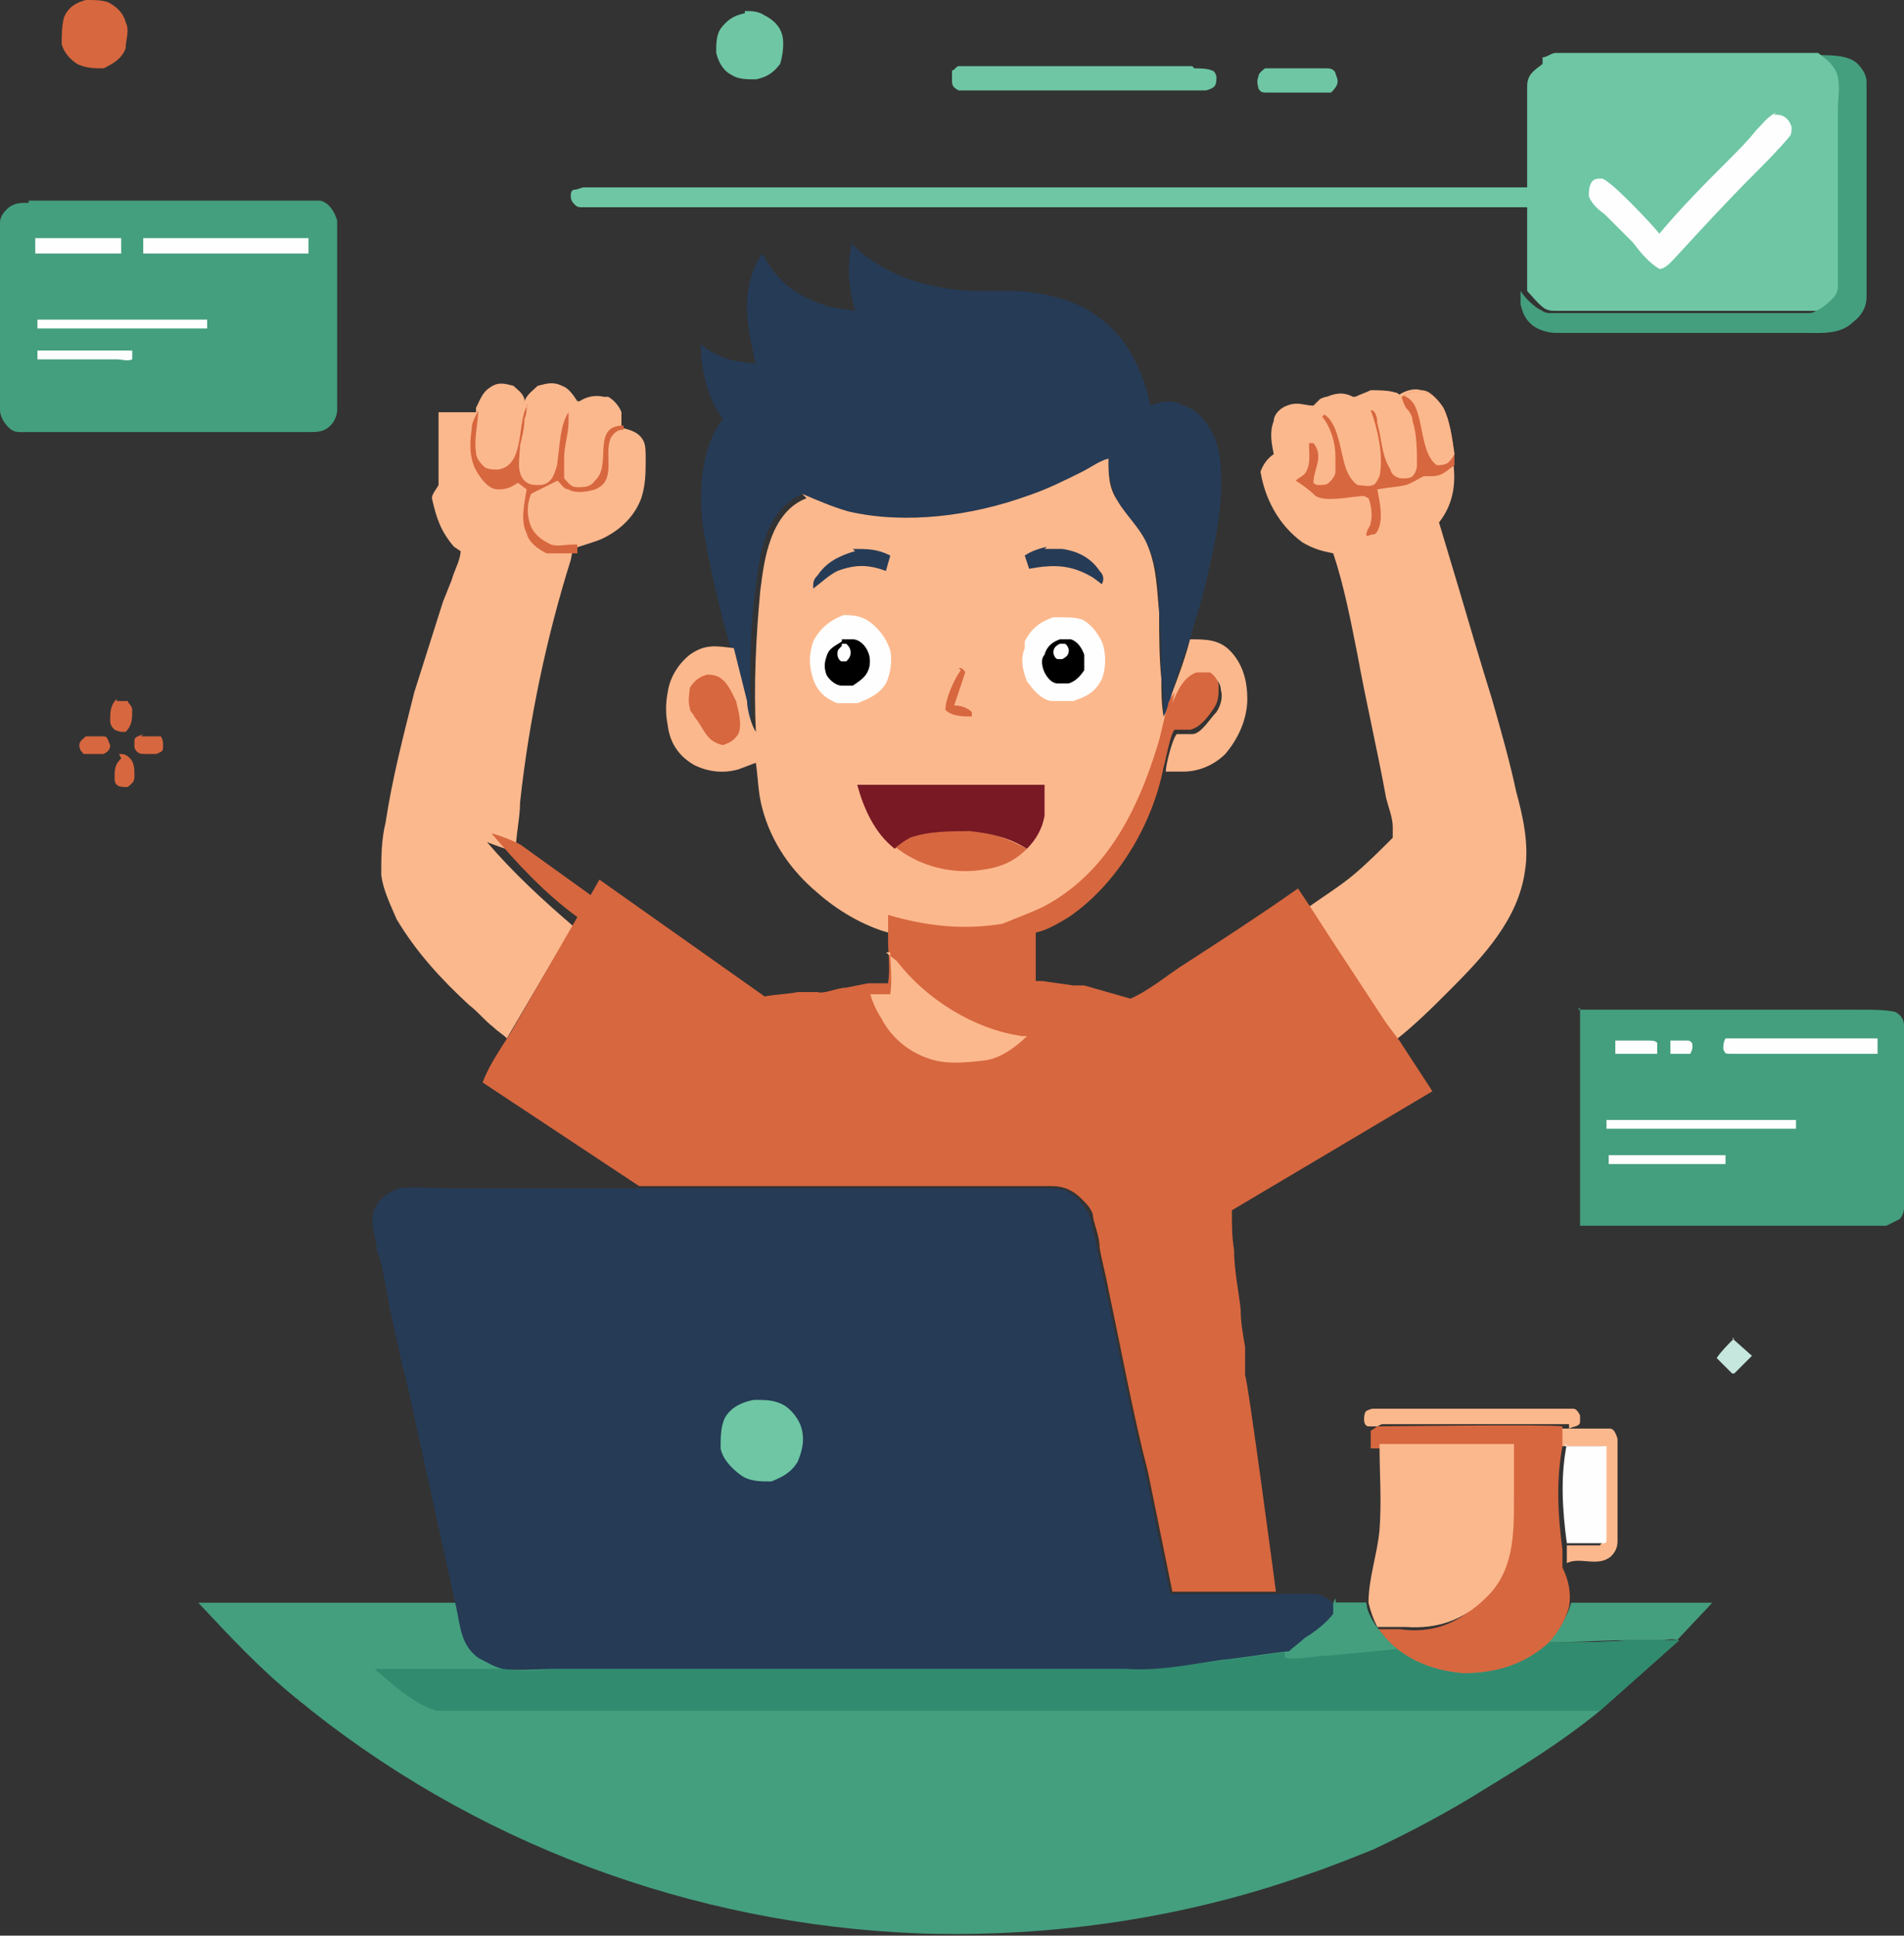 <?xml version="1.0" encoding="UTF-8"?><svg id="a" xmlns="http://www.w3.org/2000/svg" viewBox="0 0 86.4 87.8"><rect x="0" y="0" width="86.4" height="87.8" fill="#333333" stroke="none"/><defs><style>.b{fill:#fefefe;}.b,.c,.d,.e,.f,.g,.h,.i,.j,.k{stroke-width:0px;}.c{fill:#308b6f;}.d{fill:#6ec6a4;}.f{fill:#c6e7de;}.g{fill:#fcb88d;}.h{fill:#d7673f;}.i{fill:#781924;}.j{fill:#263b56;}.k{fill:#449f7e;}</style></defs><path class="h" d="M3.9,33.4c.2,0,.6,0,.8,0,.2,0,.2.2.3.4,0,.2-.1.3-.3.4-.3,0-.6,0-.9,0-.1-.1-.2-.2-.2-.4,0-.2.2-.3.3-.4Z"/><path class="h" d="M6.4,33.4c.3,0,.6,0,.9,0,.1.2.1.2.1.5,0,.2-.1.2-.3.3h-.5c-.2,0-.4,0-.5-.3,0-.1,0-.2,0-.3,0-.2.2-.2.4-.3Z"/><path class="h" d="M5.4,34.2c.2,0,.3,0,.5.2.2.2.2.5.2.8,0,.3-.1.3-.3.5-.2,0-.4,0-.5-.1-.1-.1-.1-.2-.1-.3,0-.4,0-.6.3-.9Z"/><path class="h" d="M5.3,31.8c.2,0,.3,0,.5,0,0,.1.2.2.2.4,0,.4,0,.7-.3,1-.2,0-.3,0-.5-.1-.1-.1-.2-.2-.2-.4,0-.4,0-.7.3-1Z"/><path class="f" d="M78.6,60.7l.9.8-.8.8h-.1s-.7-.7-.7-.7c.2-.3.5-.6.8-.9Z"/><path class="d" d="M57.3,3.1h2.9c.1,0,.3,0,.4.2,0,.1.1.2.1.4,0,.2-.2.4-.3.5h-2.9c-.2,0-.3,0-.4-.2,0-.1-.1-.3,0-.5,0-.2.2-.3.3-.4Z"/><path class="g" d="M71,64.8c.5,0,.9,0,1.3,0,.2,0,.5,0,.7,0,.1,0,.2,0,.3.2,0,0,.1.2.1.3,0,.7,0,1.4,0,2.1,0,.8,0,1.7,0,2.5,0,.3-.1.5-.3.7-.6.5-1.4,0-2,.3v-.8c.4,0,1,0,1.5,0,0,0,.1-.1.1-.2,0-.4,0-1,0-1.4,0-1,0-1.9,0-2.9h-1.9s0-.1,0-.1v-.7c0,0,0,0,0,0Z"/><path class="h" d="M3.9,0c.4,0,.7,0,1,.1.4.2.7.5.8.9.2.4,0,.8,0,1.2-.2.5-.6.7-1,.9-.4,0-.8,0-1.2-.2-.3-.2-.6-.5-.7-.9h0c0-.4,0-.8.1-1.2.2-.5.6-.7,1-.8Z"/><path class="d" d="M33.8.5c.3,0,.6,0,.9.2.4.2.7.5.8.9.1.4,0,1-.1,1.3-.3.4-.6.6-1.1.7-.4,0-.8,0-1.1-.2-.4-.2-.6-.6-.7-1,0-.4,0-.8.2-1.1.3-.4.6-.6,1.1-.7Z"/><path class="g" d="M62.5,64.7h0c-.1,0-.3,0-.4,0-.1,0-.2-.1-.2-.3,0-.1,0-.3.1-.4,0,0,.2-.1.3-.1.3,0,.7,0,1,0,.7,0,1.3,0,2,0,2,0,4.1,0,6.1,0,.1,0,.2.1.3.3,0,.1,0,.2,0,.3,0,.2-.3.2-.5.3h0c0,0,0,0,0,0v-.2c-.6,0-8.3,0-8.5,0Z"/><path class="b" d="M71,65.6h1.9c0,.9,0,1.9,0,2.8,0,.4,0,1,0,1.4,0,.1,0,.2-.1.2-.5,0-1.1,0-1.7,0-.2-1.5-.3-3,0-4.5Z"/><path class="k" d="M71.3,72.7h6.4s-1.6,1.7-1.6,1.7c-.2-.1-.5,0-.7,0-.5,0-1,0-1.5,0-1.2,0-2.4.1-3.7.1.5-.5.9-1.1,1.1-1.8Z"/><path class="d" d="M54.2,3.1c.2,0,.6,0,.8.1.1,0,.2.2.2.3,0,.2,0,.4-.2.5,0,0-.2.1-.3.1-.3,0-.7,0-1,0-.7,0-1.5,0-2.2,0-2.5,0-4.9,0-7.4,0h-.6c-.2-.1-.3-.2-.3-.4,0-.2,0-.3,0-.5.1,0,.2-.2.3-.2.4,0,.8,0,1.2,0,.7,0,1.5,0,2.2,0,2.4,0,4.8,0,7.2,0Z"/><path class="k" d="M82.5,2.5c.6,0,1.4,0,1.8.4.2.2.4.5.4.8,0,.3,0,.7,0,1.1,0,.7,0,1.5,0,2.2,0,1.5,0,2.9,0,4.4,0,.7,0,1.4,0,2.1,0,.4-.2.8-.6,1.1-.6.6-1.5.5-2.3.5h-11.2c-.3,0-.7-.1-1-.3-.4-.3-.5-.6-.6-1,0-.2,0-.4,0-.6.2.3.5.6.8.8h0c.2.1.3.2.5.2.8,0,1.7,0,2.6,0,1.5,0,3.1,0,4.6,0,1.1,0,2.1,0,3.2,0,.4,0,1,0,1.4,0,.3,0,.6-.3.8-.6,0-.1.2-.4.2-.5,0-.5,0-1.1,0-1.6,0-1.1,0-2.2,0-3.3,0-1,0-2,0-3.1,0-.5,0-1,0-1.5-.1-.5-.5-.8-.9-1.1Z"/><path class="h" d="M62.5,64.7c.2,0,7.9-.1,8.4,0v.2s0,.7,0,.7h0c-.3,1.6-.2,3.2,0,4.7v.8c.3.6.4,1.2.3,1.8-.2.7-.6,1.3-1.1,1.8-1.1,1-2.4,1.4-3.9,1.4-1.1,0-2.1-.4-3-1.1-.4-.4-.7-.7-1-1.1h1.3c1.4.2,2.6-.2,3.6-1.2,1.3-1.2,1.3-2.9,1.3-4.5,0-.8,0-1.7,0-2.5h-4.1s-2.1,0-2.1,0v-.8Z"/><path class="g" d="M64.6,65.5h4.1c0,.8,0,1.7,0,2.5,0,1.6,0,3.3-1.3,4.5-1,1-2.2,1.4-3.6,1.3h-1.3c-.2-.4-.3-.7-.4-1.1,0-1.1.4-2.2.5-3.3.1-1.3,0-2.6,0-3.9h2.1Z"/><path class="k" d="M71.6,45.8c3.1,0,6.2,0,9.3,0,1.2,0,2.4,0,3.6,0,.4,0,1.1,0,1.5.1.2.1.4.3.4.6,0,.3,0,.7,0,1,0,.7,0,1.3,0,2,0,1.1,0,2.3,0,3.4,0,.6,0,1.3,0,1.9,0,.2-.1.4-.2.5-.2.1-.4.2-.6.3-.5,0-1.1,0-1.6,0-1,0-2,0-2.9,0-3.1,0-6.3,0-9.4,0,0-2.2,0-4.5,0-6.7,0-.7,0-1.3,0-2,0-.4,0-.8,0-1.2Z"/><path class="b" d="M75.8,47.2c.2,0,.6,0,.8,0,.1,0,.2.1.2.2,0,.2,0,.2-.1.4-.3,0-.7,0-.9,0,0,0,0,0,0-.2,0-.2,0-.3,0-.5Z"/><path class="b" d="M73.3,47.2h1.5c.2,0,.3,0,.4.1,0,.2,0,.3,0,.5-.5,0-.9,0-1.4,0-.2,0-.4,0-.5,0,0-.2,0-.4,0-.6Z"/><path class="b" d="M72.9,52.4c1.3,0,2.7,0,4,0,.3,0,1.2,0,1.4,0v.4c-.5,0-5.3,0-5.3,0,0,0,0,0,0,0v-.4Z"/><path class="b" d="M72.9,50.8c2.2,0,4.4,0,6.5,0,.3,0,1.9,0,2.1,0v.4c-2.1,0-4.2,0-6.3,0-.3,0-2.1,0-2.3,0v-.4Z"/><path class="b" d="M78.3,47.1h6.9c0,.2,0,.5,0,.7h-6.7c-.2,0-.2,0-.3-.2,0-.2,0-.3.1-.5Z"/><path class="k" d="M1.3,9.1c3.1,0,6.1,0,9.2,0,.9,0,1.8,0,2.7,0,.4,0,.9,0,1.3,0,.1,0,.3.1.4.2.2.2.3.4.4.7,0,.5,0,1.1,0,1.7,0,1,0,2,0,3.1,0,.8,0,1.7,0,2.5,0,.4,0,.9,0,1.3,0,.2-.1.5-.3.7-.3.3-.6.3-1,.3-3,0-5.9,0-8.9,0-.9,0-1.7,0-2.6,0-.5,0-1,0-1.5,0-.2,0-.4,0-.6-.2-.2-.2-.4-.5-.4-.8,0-.5,0-1,0-1.5,0-1,0-2,0-2.9,0-.9,0-1.8,0-2.7,0-.4,0-.9,0-1.4,0-.2.1-.4.3-.6.3-.3.6-.3,1-.3Z"/><path class="b" d="M4,15.9h2c0,.1,0,.3,0,.4-.2.1-.5,0-.7,0-.5,0-1,0-1.6,0-.5,0-1,0-1.4,0-.2,0-.4,0-.6,0,0-.2,0-.2,0-.4.2,0,.5,0,.8,0,.5,0,1,0,1.6,0Z"/><path class="b" d="M1.5,10.8h4s0,.7,0,.7H1.6s0-.7,0-.7Z"/><path class="b" d="M1.7,14.5c1.8,0,3.7,0,5.5,0,.5,0,1,0,1.5,0,.2,0,.5,0,.7,0v.4c-2,0-4,0-6,0-.4,0-.8,0-1.2,0-.2,0-.4,0-.5,0v-.4Z"/><path class="b" d="M6.5,10.8h7.5s0,.7,0,.7h-7.5s0-.7,0-.7Z"/><path class="g" d="M21.6,18.5c.2-.4.3-.7.6-.9.4-.3.7-.2,1.1-.1.2.2.4.3.5.6h0c0,.1,0,.1,0,.1.1-.3.4-.5.6-.7.4-.1.7-.2,1.1,0,.3.1.5.4.7.7.1,0,0,0,.1,0,.3-.2.7-.3,1.1-.2,0,0,.1,0,.2,0h0c.2.1.5.4.6.7,0,.2,0,.5,0,.7.4.1.8.2,1,.6.1.2.1.5.1.8,0,.6,0,1.2-.2,1.8-.3.8-.9,1.4-1.7,1.8-.4.2-.9.3-1.4.5h0c0,0-.1.5-.1.5-1.1,3.5-1.9,7.3-2.3,11,0,.7-.2,1.5-.2,2.3-.4-.2-.8-.3-1.3-.5,1.2,1.4,2.5,2.6,3.9,3.8l-3,5.1h0c-.2-.2-.4-.3-.6-.5-.4-.3-.7-.7-1.1-1-1.3-1.2-2.4-2.4-3.3-3.9-.3-.7-.6-1.3-.7-2,0-.8,0-1.6.2-2.4.3-2,.8-3.9,1.3-5.9l1.3-4.1.4-1h0c.1-.4.4-.9.4-1.3l-.3-.2c-.6-.7-.8-1.3-1-2.2,0-.2.2-.4.3-.6,0-.3,0-.8,0-1.1,0-.7,0-1.5,0-2.2h1.7Z"/><path class="h" d="M23.9,18.4h0c0,.2,0,.4-.1.6,0,.4-.1.8-.2,1.2,0,.5-.2,1.2.2,1.6.2.2.4.2.7.2.3,0,.5-.2.6-.4.1-.2.2-.5.2-.7.1-.6.1-1.6.5-2.2,0,.1,0,.3,0,.4,0,.6-.2,1.1-.2,1.7,0,.3,0,.6,0,.9.2.2.3.4.6.4.3,0,.6,0,.8-.3.8-.7-.2-2.5,1.3-2.5h0c0,.2,0,.2-.1.2-.2,0-.4.2-.5.4-.3.8.3,1.9-.7,2.3-.3.1-.9.2-1.2,0-.2,0-.3-.2-.5-.4h0s-1.2.6-1.2.6c-.2.5-.2,1,0,1.5.2.4.5.6.9.8.3.1.7,0,1,0,.1,0,0,0,.2,0v.4c-.5,0-1,0-1.4,0h0c-.4-.2-.8-.5-.9-.9-.3-.6-.1-1.4,0-2l-.4-.3c-.3.2-.5.3-.9.3-.4,0-.7-.4-.9-.7-.4-.6-.4-1.3-.3-2h0c0-.4.2-.6.3-.9,0,.6-.2,1.3-.1,1.9,0,.3.2.5.4.7.2.1.4.1.6.1,1.3-.2.8-2.3,1.4-3h0Z"/><path class="g" d="M61.5,18c.2-.1.5-.2.7-.3.3,0,.8,0,1.1.1,0,0,.1,0,.2.1h0c.3-.2.7-.3,1-.2.4,0,.7.4.9.7.3.6.4,1.4.5,2.1v.2c.2,1.1.1,2.1-.6,3,.3,1,.6,2,.9,3,.5,1.7,1,3.4,1.5,5,.4,1.4.8,2.8,1.1,4.2.3,1.1.6,2.4.4,3.6-.3,2.2-1.9,3.9-3.4,5.4-.8.8-1.6,1.6-2.5,2.3l-.6-.8-2.3-3.5-1.1-1.7c.7-.5,1.5-1,2.1-1.5.6-.5,1.2-1.1,1.8-1.7,0-.1,0-.4,0-.5,0-.4-.2-.9-.3-1.3-.4-2.2-.9-4.3-1.3-6.5-.3-1.5-.6-3.1-1.1-4.6-.5-.1-.9-.2-1.4-.5-1.1-.8-1.7-2-1.9-3.2.1-.3.3-.6.6-.8-.1-.5-.2-1,0-1.5,0-.3.3-.6.6-.7.5-.2.8,0,1.2,0,.1-.1.2-.2.3-.3,0,0,.2-.1.3-.1.5-.2.8-.2,1.2,0Z"/><path class="h" d="M63.6,18c.3-.2.7-.3,1-.2.4,0,.7.4.9.7.3.6.4,1.4.5,2.1v.2s0,0,0,0v.3c-.4.3-.6.5-1,.5-.1,0-.3,0-.4,0-.2.1-.5.3-.8.4h0c-.4.1-.8.1-1.3.2.1.5.3,1.4,0,1.9-.1.2-.2.1-.4.2h-.1c0-.3.2-.4.2-.6.1-.3,0-.9-.1-1.1,0,0,0,0-.2-.1-.5,0-1.7.3-2.2,0-.3-.3-.6-.5-.9-.7.1-.1.3-.2.4-.3.3-.4.2-.9.2-1.4h.1c0,0,.1,0,.1,0,.5.6,0,1.2,0,1.8,0,0,.1.1.2.1.2,0,.4,0,.5-.1.1-.1.3-.3.3-.5,0-.2,0-.5,0-.7,0-.6-.2-1.3-.6-1.8h0s.1-.1.1-.1c.6.4.7,1.5.9,2.2.1.4.3.8.6,1,.2,0,.5.1.7,0,.1,0,.2-.2.3-.4h0c.2-.9-.1-2.2-.4-3h0c.2,0,.3.3.3.6.2.7.2,1.5.6,2.1,0,.2.3.4.5.4.2,0,.4,0,.5-.1.1-.1.2-.3.2-.5,0-.6,0-1.4-.2-2,0-.2-.1-.4-.3-.6,0,0,0,0-.1-.2h0Z"/><path class="g" d="M63.6,18c.3-.2.7-.3,1-.2.4,0,.7.4.9.7.3.6.4,1.4.5,2.1h0c-.1.2-.2.3-.3.4-.2.1-.3.1-.5.1-.7-.5-.6-1.9-1-2.7-.1-.2-.3-.4-.6-.5Z"/><path class="d" d="M70,2.6c.2,0,.4-.2.6-.2.5,0,1,0,1.4,0,1,0,2,0,2.9,0,1.6,0,3.2,0,4.9,0,.9,0,1.8,0,2.7,0,.4.3.8.6.9,1.1.1.5,0,1,0,1.5,0,1,0,2,0,3.1,0,1.1,0,2.2,0,3.3,0,.5,0,1.1,0,1.6,0,.2-.1.4-.2.5-.2.2-.5.5-.8.6-.4,0-1,0-1.4,0-1.1,0-2.1,0-3.2,0-1.5,0-3.1,0-4.6,0-.8,0-1.7,0-2.6,0-.2,0-.3,0-.5-.1h0c-.3-.2-.6-.6-.8-.8,0,.2,0,.4,0,.6,0-.5,0-1.1,0-1.6,0-.9,0-1.9,0-2.8h-32.7c-2.4,0-4.9,0-7.3,0-.6,0-1.3,0-1.9,0-.3,0-.7,0-1,0-.1,0-.2,0-.3-.1-.1-.1-.2-.2-.2-.4,0-.1,0-.3.2-.3.1,0,.3-.1.4-.1,1.6,0,3.1,0,4.7,0,3,0,6.1,0,9.1,0,9.7,0,19.3,0,29,0,0-.7,0-1.5,0-2.2,0-.8,0-1.6,0-2.4,0-.5.3-.7.7-1Z"/><path class="b" d="M80.5,5.2c.2,0,.4,0,.6.2.1.1.2.3.2.4,0,.1,0,.3-.1.4-.5.6-1.1,1.2-1.6,1.7-1.2,1.2-2.4,2.5-3.5,3.7-.2.2-.5.6-.8.6-.5-.3-.9-.8-1.2-1.2-.4-.4-.8-.8-1.3-1.3-.3-.2-.6-.5-.7-.8,0-.2,0-.4.1-.6.1-.2.3-.2.5-.2.4.1,2.2,2,2.6,2.5,1-1.2,2.1-2.3,3.2-3.4.4-.4.8-.8,1.2-1.3.3-.3.5-.6.9-.8Z"/><path class="j" d="M38.6,11c.2.2.5.5.8.7,1.4,1,3,1.4,4.7,1.5.7,0,1.4,0,2.1,0,1.3.1,2.7.4,3.8,1.3,1.2.9,1.9,2.4,2.2,3.9.5-.2,1-.3,1.5,0,.7.2,1.1.8,1.4,1.4.2.5.3,1,.3,1.6.1,1.7-.3,3.4-.7,5.1-.2.9-.5,1.7-.7,2.5-.3.8-.6,1.6-.8,2.4-.1.4-.2.8-.4,1.1,0-.6,0-1.1-.1-1.7,0-1,0-2-.1-3,0-1,0-2-.5-3-.3-.8-1-1.4-1.4-2.1-.3-.6-.4-1.2-.4-1.9-.4.2-.8.4-1.2.6-.8.4-1.6.8-2.5,1.1-2.5.9-5.5,1.3-8.1.7-.7-.2-1.4-.5-2.1-.8-.8.4-1.3,1-1.6,1.8-.3.8-.4,1.6-.5,2.4-.3,2.1-.3,4.3-.2,6.4-.2-.3-.3-1-.4-1.4-.2-.8-.4-1.6-.6-2.4-.5-1.8-.9-3.5-1.2-5.3-.2-1.6-.1-3.6.9-4.9-.7-.9-1-2.3-1-3.4.2.2.5.4.8.5.5.3,1.1.3,1.7.4-.4-1.6-.7-3.2.1-4.7l.2-.3c.6,1.2,1.5,1.9,2.7,2.3.5.2,1,.2,1.5.3-.3-1.1-.4-2.1-.1-3.2Z"/><path class="g" d="M36.4,22.4c.7.3,1.4.6,2.1.8,2.6.6,5.6.2,8.1-.7.9-.3,1.7-.7,2.5-1.1.4-.2.8-.5,1.2-.6,0,.7,0,1.3.4,1.9.4.7,1.1,1.3,1.4,2.1.4,1,.4,2,.5,3,0,1,0,2,.1,3,0,.6,0,1.1.1,1.7.2-.3.3-.8.4-1.1.3-.8.6-1.6.8-2.4.7,0,1.3,0,1.8.5.6.6.8,1.4.8,2.2,0,.9-.4,1.8-1,2.5-.5.5-1.2.8-1.9.8-.3,0-.5,0-.8,0,0-.3.3-1.5.5-1.7.2,0,.4,0,.7,0,.4,0,.8-.7,1.1-1,.2-.3.3-.7.2-1,0-.3-.2-.5-.4-.6-.1,0-.5-.1-.6,0-.6.2-.8.9-1.1,1.4-.1.2-.2.4-.3.6-.2.6-.3,1.3-.5,1.9-.9,2.9-2.4,5.7-5.1,7.2-.6.3-1.3.5-1.9.8-1.8.3-3.5,0-5.2-.4v1s0-.9,0-.9c-1.1-.3-2.3-1-3.2-1.8-1.2-1-2.1-2.3-2.5-3.8-.2-.7-.2-1.4-.3-2.1l-.8.3c-.7.2-1.4.1-2-.2-.7-.4-1.1-1-1.2-1.8h0c-.1-.5-.1-1,0-1.5.1-.7.5-1.3,1-1.7.7-.5,1.2-.4,2-.3.2.8.4,1.6.6,2.4,0,.4.2,1.1.4,1.4-.1-2.1,0-4.3.2-6.4.1-.8.2-1.6.5-2.4.3-.8.8-1.5,1.6-1.8Z"/><path class="h" d="M43.5,30.3c.1,0,.2,0,.3.2l-.5,1.5c.3,0,.6.1.8.3v.2c-.4,0-.9,0-1.2-.3,0-.5.4-1.4.7-1.8Z"/><path class="j" d="M47.4,24.9c.3,0,.5,0,.8,0,.7.1,1.3.4,1.7,1,.2.2.2.4.1.6h0s-.4-.3-.4-.3c-1-.6-1.8-.6-2.9-.4l-.2-.6c.3-.2.6-.3,1-.4Z"/><path class="j" d="M38.7,24.9c.7,0,1.1,0,1.7.3l-.2.7c-.8-.3-1.4-.3-2.2,0-.4.2-.7.5-1.1.8h0c0-.3,0-.4.2-.6.4-.6,1-.9,1.7-1.1Z"/><path class="h" d="M32,30.6c.2,0,.4,0,.6.1.4.2.6.7.8,1.1.1.4.3,1.1.1,1.5-.2.3-.4.4-.7.5-.8-.2-.8-.7-1.3-1.3,0-.1-.2-.2-.2-.4-.1-.3,0-.7,0-.9.2-.3.4-.5.8-.6Z"/><path class="h" d="M40.6,38.5c.2-.2.4-.4.7-.5.8-.4,1.8-.4,2.7-.3,1,0,1.8.4,2.6.8-.7.7-1.4.9-2.4,1-1.3.1-2.6-.3-3.6-1.1Z"/><path class="b" d="M48,28c.4,0,.8,0,1.1.1.4.2.7.6.9,1,.2.5.2,1.2,0,1.7-.3.6-.7.8-1.3,1-.3,0-.7,0-1,0-.5-.1-.8-.5-1.1-.9-.2-.5-.3-1-.1-1.5h0c0,0,0-.3,0-.3.3-.6.7-.9,1.3-1.1Z"/><path class="e" d="M48,29c.2,0,.4,0,.6,0,.3.1.5.4.6.7,0,.2,0,.5,0,.7-.2.3-.4.5-.7.6-.2,0-.3,0-.5,0-.3,0-.5-.3-.6-.5-.1-.2-.2-.6,0-.8.1-.4.4-.6.7-.7Z"/><path class="b" d="M48.1,29.2c0,0,.2,0,.2,0,.1,0,.2.2.2.3,0,.2-.1.3-.3.4,0,0-.1,0-.2,0-.1,0-.2-.2-.2-.3,0-.2.1-.3.3-.4Z"/><path class="b" d="M38.2,27.9c.4,0,.7,0,1.1.2.5.3.9.8,1.1,1.4.1.5,0,1.1-.2,1.5-.3.5-.8.7-1.3.9-.3,0-.6,0-.9,0-.5-.2-.9-.5-1.1-1.1-.2-.6-.2-1.1,0-1.7.3-.6.8-1,1.4-1.2Z"/><path class="e" d="M38.2,29c.2,0,.4,0,.5,0,.3,0,.6.3.7.6.1.2.1.6,0,.8-.1.3-.4.5-.7.7-.2,0-.4,0-.5,0-.3,0-.6-.3-.7-.5-.1-.3-.1-.5,0-.8.1-.4.4-.5.7-.7Z"/><path class="b" d="M38.2,29.2h.2c.1.1.2.2.2.4,0,.2-.1.3-.2.4,0,0-.2,0-.2,0-.1,0-.2-.2-.2-.3,0-.2,0-.2.2-.4Z"/><path class="i" d="M39.6,35.6h7.8c0,.4,0,.9,0,1.4-.1.6-.4,1.1-.8,1.5-.8-.5-1.6-.7-2.6-.8-.8,0-1.9,0-2.7.3-.2.1-.5.3-.7.5h0c-.9-.7-1.4-1.8-1.7-2.9h.7Z"/><path class="h" d="M53.2,31.9c.2-.5.5-1.2,1.1-1.4.2,0,.5,0,.6,0,.2.1.4.4.4.6,0,.4,0,.7-.2,1-.2.3-.6.9-1.1,1-.2,0-.4,0-.7,0-.2.2-.4,1.4-.5,1.7-.5,2.6-2.1,5.3-4.3,6.8-.5.3-1,.6-1.5.7v1.5s0,.7,0,.7c0,0,.2,0,.3,0l1.4.2h.5c0,0,2.1.6,2.1.6.9-.4,1.7-1.1,2.5-1.6,1.7-1.1,3.4-2.2,5.1-3.4h0s.6.9.6.9l1.1,1.7,2.3,3.5.6.8,1.5,2.3-9.1,5.4c0,.6,0,1.2.1,1.8,0,.9.2,1.8.3,2.7,0,.6.1,1.1.2,1.7v1.3c.1,0,1.4,9.8,1.4,9.8h-4.7s-1.1-5.4-1.1-5.4c-.7-2.7-1.2-5.5-1.8-8.3-.1-.6-.3-1.3-.4-1.9,0-.5-.2-.9-.3-1.4,0-.3-.3-.6-.5-.8-.4-.4-.8-.6-1.4-.6h-16.9s-.3,0-.3,0h-1.5s-7.1-4.7-7.1-4.7c.3-.8.8-1.5,1.3-2.3h0c0,0,3-5.2,3-5.2-1.5-1.1-2.7-2.4-3.9-3.8.4.1.9.3,1.3.5l3.2,2.3.4-.7,7.5,5.3c.5-.1,1-.1,1.5-.2.3,0,.6,0,.9,0,.3.1.9-.2,1.3-.2l1-.2h.9c.1-.7,0-1.3,0-1.9v-.2s0-1,0-1c1.7.5,3.4.7,5.2.4.7-.3,1.3-.5,1.9-.8,2.8-1.5,4.2-4.3,5.1-7.2.2-.6.3-1.3.5-1.9,0-.2.2-.4.3-.6Z"/><path class="g" d="M40.2,43.2l.5.4c1.3,1.7,3.5,3.1,5.7,3.4h.2c-.5.5-1.2,1-1.9,1.1-.9.1-1.8.2-2.6-.1-.9-.3-1.7-1-2.1-1.8-.2-.3-.4-.7-.5-1.1h.9c.1-.7,0-1.3,0-1.9Z"/><path class="k" d="M60.5,72.7h1.5c0,.3.2.7.4,1,.3.4.6.8,1,1.1.9.7,1.9,1,3,1.1,1.5,0,2.8-.4,3.9-1.4,1.2,0,2.4,0,3.7-.1.5,0,1,0,1.5,0,.2,0,.5,0,.7,0l-3.6,3.2c-1.7,1.4-3.5,2.5-5.3,3.6-1.6,1-3.3,1.9-5,2.7-1,.4-2,.8-2.9,1.1-5.6,2-11.7,2.9-17.7,2.7-10.3-.4-20.3-4.1-28.3-10.7-1.6-1.3-3-2.8-4.4-4.3,1,0,2.1,0,3.1,0,2,0,4,0,5.9,0,.6,0,1.2,0,1.8,0,.3,0,.7,0,1,0,.2.9.2,1.7,1,2.2h0c.3.3.7.4,1.1.6.7.2,1.7,0,2.4,0,1.3,0,2.6,0,4,0,4.6,0,9.1,0,13.7,0,1.9,0,3.7,0,5.6,0,.8,0,1.8,0,2.6,0,1.5,0,2.9-.2,4.3-.4,1-.1,2.1-.3,3.1-.4.3-.1.5-.4.7-.6.4-.3,1-.7,1.3-1.1.1-.2,0-.3,0-.5Z"/><path class="c" d="M60.5,72.7h1.5c0,.3.2.7.4,1,.3.4.6.8,1,1.1.9.7,1.9,1,3,1.1,1.5,0,2.8-.4,3.9-1.4,1.2,0,2.4,0,3.7-.1.5,0,1,0,1.5,0,.2,0,.5,0,.7,0l-3.6,3.2c-.5,0-1,0-1.4,0-.9,0-1.8,0-2.6,0-2.7,0-5.5,0-8.2,0-10.4,0-20.7,0-31.1,0-2.1,0-4.1,0-6.2,0-.7,0-1.4,0-2.1,0-.4,0-.8,0-1.2,0h0c-1-.3-2-1.2-2.8-1.9,1.3,0,2.6,0,3.9,0,.7,0,1.4,0,2.1,0,.7.2,1.7,0,2.4,0,1.3,0,2.6,0,4,0,4.6,0,9.1,0,13.7,0,1.9,0,3.7,0,5.6,0,.8,0,1.8,0,2.6,0,1.5,0,2.9-.2,4.3-.4,1-.1,2.1-.3,3.1-.4.3-.1.5-.4.7-.6.4-.3,1-.7,1.3-1.1.1-.2,0-.3,0-.5Z"/><path class="k" d="M60.5,72.7h1.5c0,.3.2.7.4,1,.3.4.6.8,1,1.1-1,.1-2.1.2-3.1.3-.6,0-1.3.2-2,.1,0-.2,0-.2,0-.4h0c.3-.2.5-.4.7-.6.4-.3,1-.7,1.3-1.1.1-.2,0-.3,0-.5Z"/><path class="j" d="M17.5,58.3c-.1-.5-.2-1.1-.4-1.6,0-.4-.2-.8-.2-1.3,0-.4.1-.7.4-1,.2-.2.5-.4.8-.5.7-.1,1.5,0,2.2,0,1.6,0,3.2,0,4.8,0h3.8s1.5,0,1.5,0h.3s16.9,0,16.9,0c.6,0,1,.1,1.4.6.2.2.4.5.5.8.1.5.2.9.3,1.4.1.6.3,1.3.4,1.9.6,2.8,1.1,5.5,1.8,8.3l1.1,5.4h4.7s1.8,0,1.8,0c.4,0,.6.2.9.4,0,.2,0,.3,0,.5-.3.4-.8.8-1.3,1.1-.2.2-.5.4-.7.6-1,.1-2.1.3-3.1.4-1.4.2-2.8.5-4.3.4-.8,0-1.7,0-2.6,0-1.9,0-3.7,0-5.6,0-4.6,0-9.1,0-13.7,0-1.3,0-2.6,0-4,0-.7,0-1.7.1-2.4,0-.4-.1-.7-.3-1.1-.5h0c-.8-.6-.8-1.4-1-2.3l-2.2-10-.3-1.2-.5-2.3-.2-1.1Z"/><path class="d" d="M34.3,63.5c.4,0,.8,0,1.2.2.4.2.8.7.9,1.2.1.5,0,.9-.2,1.4-.3.5-.7.7-1.2.9-.5,0-1,0-1.4-.3-.4-.3-.8-.7-.9-1.2h0c0-.5,0-1,.2-1.4.3-.5.8-.7,1.3-.8Z"/></svg>